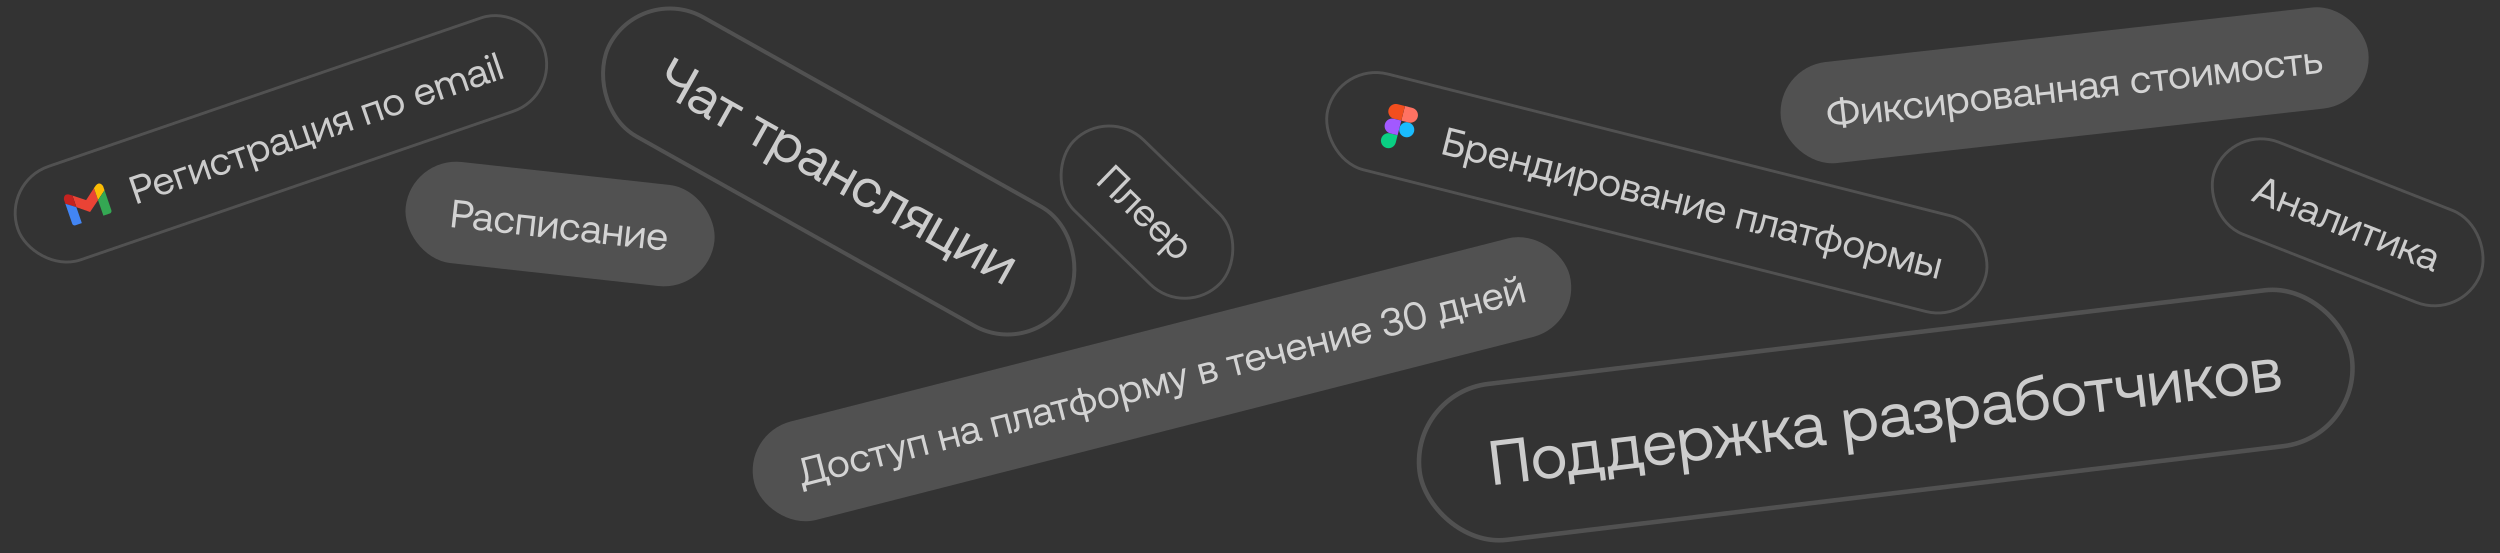 <?xml version="1.0" encoding="UTF-8"?> <svg xmlns="http://www.w3.org/2000/svg" width="1328" height="294" viewBox="0 0 1328 294" fill="none"><rect x="0" y="0" width="1328" height="294" fill="#333333" stroke="none"/><g clip-path="url(#clip0_352_137)"><rect x="0.962" y="96.89" width="295.486" height="52.486" rx="26.243" transform="rotate(-18.944 0.962 96.89)" stroke="white" stroke-opacity="0.15" stroke-width="1.514"></rect><g clip-path="url(#clip1_352_137)"><path d="M49.895 99.935L45.749 106.298L38.44 103.867L38.44 103.868L38.449 103.872L40.573 110.06L47.843 112.612L52.081 106.305L49.895 99.935Z" fill="#EA4335"></path><path d="M51.013 98.35L49.894 99.935L52.081 106.305L55.527 101.106L54.784 98.942C54.784 98.942 53.155 96.045 51.013 98.35Z" fill="#FBBC05"></path><path d="M52.081 106.305L54.917 114.567L58.503 113.336C58.503 113.336 59.488 112.88 59.162 111.692L55.528 101.106L52.081 106.305Z" fill="#34A853"></path><path d="M43.471 118.503L40.573 110.06L40.564 110.056L43.471 118.503Z" fill="#C5221F"></path><path d="M38.44 103.868L36.594 103.307C33.488 102.804 33.979 106.089 33.979 106.089L34.722 108.254L40.564 110.056L38.44 103.868Z" fill="#C5221F"></path><path d="M38.44 103.868L40.564 110.056L40.573 110.06L38.449 103.872L38.44 103.868Z" fill="#C5221F"></path><path d="M34.723 108.255L38.356 118.841C38.828 119.981 39.886 119.734 39.886 119.734L43.472 118.503L40.564 110.056L34.723 108.255Z" fill="#4285F4"></path></g><path d="M73.247 108.283L68.474 94.379L73.817 92.546C76.598 91.591 78.998 92.632 79.891 95.234C80.784 97.836 79.537 100.152 76.756 101.106L73.141 102.347L74.975 107.69L73.247 108.283ZM74.224 94.182L70.748 95.375L72.595 100.758L76.052 99.572C77.879 98.945 78.689 97.49 78.124 95.841C77.558 94.192 76.051 93.555 74.224 94.182ZM88.987 103.014C85.948 104.057 83.246 102.653 82.182 99.555C81.125 96.476 82.349 93.702 85.209 92.721C88.07 91.739 90.557 92.906 91.666 95.878C91.741 96.096 91.803 96.341 91.865 96.586L83.999 99.286L84.047 99.425C84.768 101.331 86.443 102.266 88.37 101.605C89.8 101.114 90.653 99.977 90.541 98.551L92.189 97.985C92.488 100.147 91.33 102.209 88.987 103.014ZM83.635 97.901L89.693 95.822C88.934 94.129 87.408 93.564 85.72 94.144C84.23 94.655 83.228 96.198 83.635 97.901ZM97.021 100.123L95.392 100.682L91.916 90.552L98.411 88.323L98.922 89.812L94.056 91.483L97.021 100.123ZM104.659 97.501L103.229 97.992L99.752 87.862L101.341 87.317L103.973 94.984L107.379 85.244L108.809 84.754L112.286 94.883L110.697 95.429L108.059 87.742L104.659 97.501ZM119.107 92.675C116.148 93.691 113.513 92.353 112.429 89.195C111.365 86.097 112.649 83.302 115.588 82.293C118.071 81.441 120.118 82.293 121.298 84.374L119.59 84.961C118.829 83.712 117.556 83.239 116.066 83.75C114.12 84.418 113.34 86.418 114.097 88.622C114.854 90.827 116.683 91.887 118.63 91.219C120.08 90.721 120.786 89.546 120.661 88.146L122.389 87.552C122.742 89.874 121.57 91.83 119.107 92.675ZM129.402 89.009L127.773 89.568L124.807 80.927L121.153 82.182L120.641 80.692L129.58 77.624L130.091 79.114L126.436 80.368L129.402 89.009ZM135.987 75.292C138.787 74.331 141.501 75.509 142.632 78.806C143.696 81.904 142.346 84.699 139.546 85.66C137.837 86.246 136.447 85.947 135.497 85.185L137.392 90.707L135.763 91.266L130.923 77.163L132.333 76.679L133.111 78.233C133.466 77.068 134.279 75.878 135.987 75.292ZM138.889 84.265C140.895 83.576 141.721 81.583 140.964 79.379C140.207 77.174 138.332 76.108 136.326 76.796C134.339 77.478 133.514 79.471 134.257 81.636C135.02 83.861 136.903 84.947 138.889 84.265ZM154.679 78.668L155.195 78.49L155.707 79.98L154.813 80.287C153.462 80.75 152.808 80.331 152.447 79.345C152.125 80.477 151.378 81.599 149.63 82.199C147.405 82.963 145.514 82.368 144.88 80.521C144.184 78.495 145.206 76.879 147.868 75.965L150.847 74.943L150.608 74.248C150.158 72.937 148.952 72.463 147.363 73.008C145.933 73.499 145.211 74.501 145.367 75.602L143.739 76.162C143.295 74.093 144.502 72.369 146.945 71.531C149.527 70.644 151.46 71.424 152.271 73.788L153.792 78.217C153.976 78.754 154.222 78.824 154.679 78.668ZM151.488 76.81L151.317 76.313L148.179 77.39C146.729 77.888 146.099 78.704 146.494 79.856C146.835 80.849 147.921 81.231 149.272 80.768C151.298 80.072 152.067 78.498 151.488 76.81ZM162.062 66.475L165.028 75.115L166.716 74.536L168.148 78.707L166.519 79.266L165.599 76.585L156.959 79.55L153.482 69.42L155.11 68.861L158.076 77.501L163.399 75.674L160.434 67.034L162.062 66.475ZM169.988 75.078L168.558 75.569L165.081 65.439L166.67 64.894L169.302 72.561L172.708 62.821L174.138 62.33L177.615 72.46L176.026 73.005L173.388 65.319L169.988 75.078ZM179.926 60.344L184.375 58.817L187.852 68.947L186.223 69.506L185.03 66.03L182.329 66.957L181.039 71.285L179.132 71.939L180.645 67.29C178.893 67.492 177.618 66.686 177.059 65.058C176.343 62.972 177.363 61.223 179.926 60.344ZM181.765 65.574L184.546 64.619L183.223 60.766L180.443 61.721C178.913 62.245 178.264 63.201 178.694 64.452C179.144 65.763 180.236 66.099 181.765 65.574ZM196.897 65.842L195.268 66.401L191.791 56.271L200.55 53.265L204.027 63.395L202.398 63.954L199.433 55.313L193.931 57.202L196.897 65.842ZM210.955 61.15C207.996 62.166 205.207 60.769 204.15 57.691C203.094 54.612 204.437 51.797 207.396 50.782C210.356 49.766 213.144 51.162 214.201 54.241C215.258 57.319 213.915 60.134 210.955 61.15ZM210.457 59.7C212.464 59.011 213.276 56.978 212.532 54.813C211.789 52.648 209.9 51.543 207.894 52.231C205.888 52.92 205.076 54.953 205.819 57.118C206.562 59.283 208.451 60.388 210.457 59.7ZM227.714 55.398C224.675 56.441 221.973 55.037 220.91 51.938C219.853 48.859 221.077 46.086 223.937 45.104C226.797 44.123 229.285 45.289 230.393 48.261C230.468 48.48 230.53 48.725 230.592 48.97L222.727 51.67L222.774 51.809C223.495 53.715 225.171 54.65 227.097 53.988C228.527 53.498 229.381 52.361 229.268 50.934L230.917 50.368C231.215 52.531 230.058 54.593 227.714 55.398ZM222.362 50.285L228.421 48.206C227.662 46.512 226.136 45.948 224.448 46.528C222.958 47.039 221.956 48.582 222.362 50.285ZM241.904 38.937C244.009 38.215 246.153 38.833 247.251 42.031L249.255 47.87L247.627 48.43L245.656 42.689C244.975 40.703 243.746 39.97 242.217 40.495C240.528 41.075 239.932 42.7 240.641 44.766L242.502 50.188L240.873 50.748L238.903 45.007C238.221 43.021 236.973 42.295 235.424 42.827C233.755 43.399 233.219 45.138 233.915 47.163L235.749 52.507L234.12 53.066L230.643 42.936L232.053 42.452L232.749 43.767C233.033 42.848 233.621 41.78 235.19 41.242C236.601 40.758 238.03 40.977 239.05 42.071C239.29 40.767 240.096 39.558 241.904 38.937ZM259.791 42.589L260.308 42.412L260.819 43.901L259.925 44.208C258.575 44.672 257.92 44.253 257.559 43.266C257.237 44.398 256.49 45.52 254.742 46.12C252.518 46.884 250.626 46.29 249.992 44.443C249.297 42.417 250.319 40.8 252.98 39.887L255.959 38.864L255.721 38.169C255.271 36.858 254.065 36.384 252.476 36.929C251.046 37.42 250.324 38.423 250.48 39.524L248.851 40.083C248.408 38.015 249.614 36.291 252.057 35.452C254.64 34.566 256.572 35.346 257.384 37.709L258.904 42.139C259.088 42.675 259.334 42.746 259.791 42.589ZM256.6 40.731L256.43 40.235L253.292 41.312C251.842 41.81 251.211 42.625 251.607 43.777C251.948 44.771 253.034 45.153 254.384 44.689C256.41 43.994 257.18 42.42 256.6 40.731ZM258.842 31.347C258.246 31.552 257.639 31.272 257.428 30.656C257.217 30.04 257.524 29.446 258.119 29.242C258.715 29.037 259.322 29.317 259.533 29.933C259.745 30.549 259.438 31.143 258.842 31.347ZM262.071 43.472L258.594 33.342L260.223 32.783L263.7 42.913L262.071 43.472ZM265.931 42.147L261.159 28.243L262.788 27.684L267.56 41.588L265.931 42.147Z" fill="white" fill-opacity="0.75"></path><rect x="218.463" y="83.106" width="165" height="54" rx="27" transform="rotate(6.303 218.463 83.106)" fill="white" fill-opacity="0.15"></rect><path d="M239.895 120.686L241.509 106.075L247.124 106.695C250.046 107.018 251.772 108.983 251.47 111.718C251.168 114.452 249.052 116.014 246.13 115.692L242.331 115.272L241.711 120.887L239.895 120.686ZM246.793 108.349L243.14 107.945L242.515 113.602L246.147 114.003C248.068 114.215 249.421 113.245 249.613 111.513C249.804 109.78 248.713 108.561 246.793 108.349ZM260.993 121.432L261.535 121.492L261.362 123.057L260.423 122.954C259.004 122.797 258.59 122.138 258.685 121.092C257.911 121.979 256.756 122.675 254.92 122.472C252.582 122.214 251.125 120.87 251.339 118.929C251.574 116.8 253.188 115.774 255.985 116.083L259.115 116.429L259.196 115.698C259.348 114.32 258.46 113.377 256.79 113.193C255.287 113.027 254.207 113.626 253.878 114.688L252.166 114.499C252.647 112.439 254.474 111.395 257.041 111.678C259.755 111.978 261.171 113.507 260.896 115.991L260.382 120.646C260.32 121.21 260.512 121.379 260.993 121.432ZM258.899 118.391L258.956 117.869L255.658 117.505C254.135 117.336 253.217 117.805 253.083 119.016C252.968 120.06 253.787 120.868 255.206 121.025C257.335 121.26 258.703 120.165 258.899 118.391ZM267.444 123.856C264.334 123.512 262.521 121.178 262.888 117.859C263.248 114.603 265.6 112.623 268.689 112.965C271.299 113.253 272.786 114.896 272.966 117.282L271.171 117.084C271.015 115.63 270.066 114.659 268.5 114.486C266.455 114.26 264.897 115.736 264.641 118.053C264.385 120.37 265.588 122.108 267.633 122.334C269.157 122.503 270.298 121.741 270.781 120.421L272.597 120.622C271.926 122.872 270.033 124.142 267.444 123.856ZM275.784 124.65L274.073 124.461L275.248 113.816L284.454 114.833L283.278 125.478L281.566 125.289L282.569 116.209L276.787 115.57L275.784 124.65ZM287.113 125.901L285.61 125.735L286.786 115.09L288.456 115.275L287.566 123.332L294.801 115.975L296.304 116.141L295.128 126.787L293.458 126.602L294.35 118.524L287.113 125.901ZM302.24 127.699C299.129 127.355 297.317 125.021 297.683 121.702C298.043 118.446 300.395 116.467 303.485 116.808C306.094 117.096 307.581 118.739 307.762 121.125L305.966 120.927C305.81 119.473 304.861 118.502 303.296 118.329C301.25 118.103 299.693 119.579 299.437 121.896C299.181 124.213 300.383 125.952 302.429 126.177C303.952 126.346 305.093 125.584 305.577 124.265L307.393 124.465C306.722 126.715 304.828 127.985 302.24 127.699ZM318.455 127.779L318.997 127.838L318.824 129.404L317.885 129.3C316.466 129.143 316.053 128.485 316.147 127.439C315.373 128.325 314.219 129.022 312.382 128.819C310.044 128.561 308.587 127.217 308.801 125.276C309.036 123.147 310.65 122.12 313.447 122.429L316.578 122.775L316.658 122.045C316.81 120.667 315.922 119.724 314.252 119.539C312.749 119.373 311.669 119.972 311.34 121.035L309.628 120.846C310.109 118.786 311.936 117.741 314.504 118.025C317.217 118.324 318.633 119.854 318.358 122.338L317.844 126.993C317.782 127.556 317.975 127.725 318.455 127.779ZM316.361 124.737L316.418 124.215L313.121 123.851C311.597 123.683 310.679 124.152 310.545 125.363C310.43 126.406 311.249 127.215 312.668 127.372C314.797 127.607 316.165 126.511 316.361 124.737ZM328.527 124.201L329.018 119.755L330.73 119.944L329.554 130.589L327.842 130.4L328.354 125.766L322.364 125.104L321.852 129.738L320.14 129.549L321.316 118.904L323.028 119.093L322.537 123.539L328.527 124.201ZM333.405 131.014L331.902 130.848L333.078 120.203L334.747 120.387L333.857 128.444L341.093 121.088L342.596 121.254L341.42 131.9L339.75 131.715L340.642 123.637L333.405 131.014ZM348.656 132.826C345.463 132.473 343.618 130.051 343.977 126.794C344.335 123.559 346.625 121.573 349.63 121.905C352.636 122.236 354.388 124.353 354.124 127.514C354.098 127.743 354.05 127.991 354.001 128.24L345.736 127.327L345.719 127.473C345.558 129.504 346.675 131.064 348.7 131.288C350.202 131.454 351.459 130.79 351.966 129.452L353.698 129.643C353.046 131.726 351.12 133.098 348.656 132.826ZM345.997 125.919L352.363 126.622C352.399 124.767 351.259 123.606 349.485 123.41C347.92 123.237 346.355 124.205 345.997 125.919Z" fill="white" fill-opacity="0.75"></path><rect x="341.905" y="-8.575" width="278.267" height="72.562" rx="36.281" transform="rotate(29.273 341.905 -8.575)" stroke="white" stroke-opacity="0.15" stroke-width="2.094"></rect><path d="M364.663 44.39L369.12 36.438L371.323 37.673L361.386 55.401L359.183 54.166L363.442 46.568C361.814 46.621 359.927 46.129 358.028 45.064C354.507 43.091 352.929 39.91 355.044 36.136L358.281 30.362L360.484 31.597L357.489 36.941C355.956 39.676 356.935 41.789 359.391 43.166C361.215 44.188 363.004 44.559 364.663 44.39ZM377.013 61.664L377.672 62.034L376.607 63.933L375.468 63.294C373.746 62.329 373.575 61.268 374.259 59.987C372.796 60.698 370.951 60.962 368.722 59.713C365.885 58.123 364.756 55.626 366.076 53.27C367.524 50.687 370.131 50.252 373.525 52.154L377.324 54.283L377.82 53.397C378.757 51.725 378.135 50.045 376.109 48.909C374.285 47.887 372.587 48.067 371.596 49.242L369.519 48.078C371.243 45.716 374.132 45.371 377.247 47.117C380.539 48.963 381.515 51.674 379.826 54.688L376.66 60.335C376.277 61.019 376.431 61.338 377.013 61.664ZM375.989 56.664L376.344 56.031L372.343 53.788C370.494 52.751 369.072 52.853 368.249 54.322C367.539 55.588 368.145 57.06 369.868 58.025C372.451 59.473 374.783 58.816 375.989 56.664ZM383.035 67.536L380.958 66.372L387.133 55.355L382.473 52.743L383.538 50.844L394.934 57.232L393.87 59.131L389.21 56.519L383.035 67.536ZM401.657 77.975L399.581 76.811L405.756 65.794L401.096 63.182L402.161 61.283L413.557 67.671L412.493 69.57L407.833 66.958L401.657 77.975ZM421.864 72.127C425.435 74.129 426.72 78.011 424.363 82.215C422.149 86.166 418.024 87.349 414.453 85.347C412.276 84.126 411.304 82.417 411.214 80.736L407.268 87.776L405.191 86.612L415.27 68.631L417.068 69.639L416.183 71.872C417.711 71.164 419.686 70.907 421.864 72.127ZM415.287 83.385C417.845 84.819 420.66 83.834 422.236 81.023C423.812 78.212 423.183 75.296 420.625 73.863C418.092 72.443 415.277 73.428 413.73 76.188C412.14 79.025 412.755 81.965 415.287 83.385ZM435.603 94.507L436.261 94.876L435.196 96.775L434.057 96.136C432.335 95.171 432.164 94.11 432.848 92.829C431.385 93.54 429.54 93.804 427.311 92.555C424.475 90.965 423.345 88.468 424.665 86.112C426.113 83.529 428.72 83.094 432.114 84.996L435.913 87.125L436.41 86.239C437.347 84.567 436.724 82.887 434.698 81.751C432.875 80.729 431.176 80.909 430.185 82.084L428.108 80.92C429.832 78.558 432.721 78.213 435.836 79.96C439.128 81.805 440.105 84.516 438.415 87.529L435.25 93.177C434.866 93.861 435.02 94.18 435.603 94.507ZM434.578 89.506L434.933 88.873L430.932 86.63C429.083 85.593 427.662 85.695 426.838 87.164C426.128 88.43 426.735 89.902 428.457 90.867C431.04 92.315 433.372 91.658 434.578 89.506ZM450.354 95.387L453.378 89.992L455.455 91.156L448.215 104.072L446.138 102.908L449.289 97.286L442.021 93.212L438.87 98.834L436.793 97.67L444.033 84.754L446.11 85.918L443.086 91.312L450.354 95.387ZM456.777 109.072C453.004 106.957 451.956 103.008 454.213 98.981C456.428 95.03 460.49 93.779 464.238 95.88C467.404 97.655 468.411 100.549 467.353 103.684L465.175 102.463C465.76 100.528 465.076 98.78 463.177 97.715C460.695 96.324 457.916 97.362 456.34 100.173C454.765 102.984 455.357 105.846 457.839 107.237C459.688 108.274 461.55 107.92 462.878 106.501L465.081 107.736C463.013 110.238 459.918 110.832 456.777 109.072ZM464.107 112.98L463.397 112.583L464.462 110.684L464.842 110.897C466.311 111.72 467.365 111.146 469.537 107.271L473.043 101.016L482.819 106.495L475.579 119.411L473.502 118.247L479.677 107.231L474.005 104.051L471.52 108.483C468.639 113.624 466.614 114.386 464.107 112.98ZM490.189 110.627L495.862 113.807L488.622 126.723L486.546 125.559L489.03 121.127L485.586 119.196L479.936 121.853L477.505 120.491L483.691 117.768C481.869 116.148 481.525 114.091 482.689 112.014C484.179 109.355 486.922 108.796 490.189 110.627ZM486.492 117.341L490.038 119.329L492.792 114.416L489.246 112.428C487.296 111.335 485.714 111.546 484.819 113.142C483.882 114.813 484.542 116.248 486.492 117.341ZM509.63 121.524L503.455 132.541L505.608 133.748L502.627 139.066L500.55 137.902L502.466 134.483L491.45 128.308L498.69 115.392L500.766 116.556L494.591 127.572L501.378 131.377L507.554 120.36L509.63 121.524ZM508.063 137.62L506.239 136.598L513.479 123.682L515.505 124.818L510.026 134.593L523.204 129.133L525.028 130.155L517.788 143.071L515.762 141.936L521.255 132.135L508.063 137.62ZM522.457 145.688L520.633 144.666L527.873 131.75L529.899 132.886L524.419 142.662L537.598 137.202L539.421 138.224L532.181 151.14L530.155 150.004L535.649 140.203L522.457 145.688Z" fill="white" fill-opacity="0.75"></path><rect x="588.646" y="56.071" width="108.486" height="52.486" rx="26.243" transform="rotate(44.175 588.646 56.071)" stroke="white" stroke-opacity="0.15" stroke-width="1.514"></rect><path d="M583.788 99.095L582.478 97.822L592.722 87.279L600.719 95.05L590.476 105.593L589.165 104.32L598.238 94.981L592.861 89.757L583.788 99.095ZM591.966 107.041L591.545 106.632L592.642 105.502L592.868 105.722C593.742 106.57 594.585 106.365 596.824 104.061L600.439 100.341L606.253 105.989L598.789 113.671L597.554 112.471L603.92 105.919L600.546 102.641L597.985 105.277C595.015 108.334 593.458 108.49 591.966 107.041ZM603.928 118.84C601.624 116.601 601.654 113.556 603.937 111.206C606.206 108.872 609.233 108.709 611.402 110.816C613.57 112.924 613.655 115.67 611.505 118.003C611.344 118.168 611.153 118.335 610.963 118.501L604.998 112.706L604.896 112.811C603.522 114.316 603.445 116.233 604.906 117.652C605.991 118.706 607.39 118.953 608.612 118.208L609.862 119.422C608.068 120.666 605.706 120.566 603.928 118.84ZM606.069 111.755L610.663 116.218C611.83 114.775 611.643 113.159 610.363 111.916C609.233 110.818 607.404 110.622 606.069 111.755ZM612.356 127.028C610.052 124.789 610.082 121.744 612.365 119.395C614.633 117.06 617.661 116.898 619.83 119.005C621.998 121.113 622.082 123.859 619.933 126.192C619.772 126.357 619.581 126.523 619.391 126.689L613.426 120.894L613.324 121C611.95 122.505 611.873 124.421 613.334 125.841C614.419 126.895 615.818 127.142 617.04 126.397L618.29 127.611C616.496 128.855 614.134 128.755 612.356 127.028ZM614.497 119.943L619.091 124.407C620.258 122.964 620.071 121.348 618.791 120.104C617.661 119.007 615.832 118.81 614.497 119.943ZM628.755 127.677C630.878 129.74 631.054 132.693 628.625 135.193C626.342 137.543 623.239 137.602 621.116 135.539C619.82 134.28 619.459 132.905 619.709 131.713L615.641 135.9L614.406 134.7L624.796 124.006L625.865 125.045L624.831 126.441C626.031 126.231 627.459 126.418 628.755 127.677ZM622.063 134.322C623.585 135.8 625.736 135.636 627.36 133.964C628.984 132.292 629.087 130.137 627.566 128.659C626.06 127.196 623.909 127.361 622.313 129.002C620.674 130.689 620.557 132.859 622.063 134.322Z" fill="white" fill-opacity="0.75"></path><rect x="1186.17" y="65.981" width="151.486" height="52.486" rx="26.243" transform="rotate(21.442 1186.17 65.981)" stroke="white" stroke-opacity="0.15" stroke-width="1.514"></rect><path d="M1197.26 107.126L1195.5 106.435L1206.09 94.802L1208.11 95.593L1207.93 111.318L1206.11 110.604L1206.12 106.342L1200.16 104L1197.26 107.126ZM1206.32 97.036L1201.27 102.656L1206.22 104.598L1206.32 97.036ZM1218.74 108.861L1220.37 104.698L1221.98 105.327L1218.06 115.296L1216.46 114.666L1218.16 110.327L1212.55 108.124L1210.85 112.463L1209.24 111.834L1213.16 101.865L1214.76 102.494L1213.13 106.658L1218.74 108.861ZM1229.65 118.156L1230.16 118.355L1229.58 119.821L1228.7 119.476C1227.37 118.954 1227.15 118.21 1227.51 117.225C1226.53 117.879 1225.24 118.25 1223.52 117.574C1221.33 116.714 1220.27 115.036 1220.99 113.218C1221.77 111.225 1223.59 110.656 1226.21 111.684L1229.14 112.836L1229.41 112.152C1229.92 110.862 1229.31 109.719 1227.74 109.105C1226.34 108.552 1225.14 108.848 1224.54 109.788L1222.94 109.158C1223.94 107.296 1225.98 106.764 1228.38 107.709C1230.92 108.706 1231.89 110.553 1230.98 112.879L1229.27 117.238C1229.06 117.765 1229.2 117.979 1229.65 118.156ZM1228.42 114.673L1228.62 114.184L1225.53 112.971C1224.1 112.411 1223.09 112.624 1222.65 113.758C1222.26 114.735 1222.84 115.73 1224.17 116.252C1226.16 117.035 1227.77 116.335 1228.42 114.673ZM1230.86 120.323L1230.31 120.108L1230.89 118.642L1231.18 118.757C1232.32 119.203 1233.01 118.687 1234.19 115.697L1236.09 110.869L1243.63 113.832L1239.72 123.801L1238.11 123.171L1241.45 114.668L1237.07 112.949L1235.73 116.369C1234.17 120.337 1232.8 121.083 1230.86 120.323ZM1243.31 125.213L1241.91 124.661L1245.82 114.692L1247.38 115.306L1244.42 122.851L1253.33 117.64L1254.73 118.193L1250.82 128.161L1249.25 127.547L1252.23 119.983L1243.31 125.213ZM1257.39 130.743L1255.79 130.114L1259.13 121.611L1255.53 120.198L1256.11 118.732L1264.9 122.187L1264.33 123.653L1260.73 122.24L1257.39 130.743ZM1263.72 133.228L1262.31 132.675L1266.23 122.706L1267.79 123.32L1264.83 130.865L1273.73 125.654L1275.14 126.207L1271.22 136.175L1269.66 135.561L1272.63 127.997L1263.72 133.228ZM1275.02 137.667L1273.42 137.038L1277.34 127.069L1278.94 127.699L1277.3 131.862L1279.43 132.699L1284.18 129.756L1286.03 130.485L1280.52 133.846L1282.43 140.577L1280.5 139.817L1278.88 134.173L1276.73 133.328L1275.02 137.667ZM1292.62 142.888L1293.13 143.087L1292.56 144.553L1291.68 144.208C1290.35 143.686 1290.12 142.942 1290.48 141.957C1289.51 142.611 1288.21 142.981 1286.49 142.306C1284.3 141.446 1283.24 139.768 1283.96 137.95C1284.74 135.957 1286.57 135.387 1289.19 136.416L1292.12 137.568L1292.39 136.883C1292.89 135.593 1292.28 134.451 1290.72 133.837C1289.31 133.284 1288.11 133.58 1287.52 134.52L1285.91 133.89C1286.92 132.028 1288.95 131.496 1291.36 132.44C1293.9 133.438 1294.86 135.285 1293.95 137.611L1292.24 141.97C1292.03 142.497 1292.17 142.711 1292.62 142.888ZM1291.4 139.405L1291.59 138.916L1288.5 137.703C1287.07 137.143 1286.06 137.356 1285.62 138.49C1285.23 139.467 1285.81 140.462 1287.14 140.984C1289.14 141.767 1290.74 141.066 1291.4 139.405Z" fill="white" fill-opacity="0.75"></path><rect x="711.741" y="32.919" width="360.486" height="52.486" rx="26.243" transform="rotate(14.14 711.741 32.919)" stroke="white" stroke-opacity="0.15" stroke-width="1.514"></rect><path fill-rule="evenodd" clip-rule="evenodd" d="M743.383 67.954C743.923 65.811 746.097 64.512 748.239 65.052C750.381 65.591 751.68 67.766 751.141 69.908C750.601 72.05 748.427 73.349 746.285 72.809C744.143 72.27 742.844 70.096 743.383 67.954Z" fill="#1ABCFE"></path><path fill-rule="evenodd" clip-rule="evenodd" d="M733.671 73.757C734.211 71.615 736.385 70.316 738.527 70.855L742.406 71.832L741.429 75.711C740.889 77.853 738.715 79.153 736.573 78.613C734.431 78.073 733.132 75.899 733.671 73.757Z" fill="#0ACF83"></path><path fill-rule="evenodd" clip-rule="evenodd" d="M746.315 56.317L744.361 64.075L748.239 65.052C750.382 65.592 752.556 64.293 753.095 62.15C753.635 60.008 752.336 57.834 750.194 57.294L746.315 56.317Z" fill="#FF7262"></path><path fill-rule="evenodd" clip-rule="evenodd" d="M737.58 58.242C737.04 60.384 738.339 62.558 740.482 63.098L744.36 64.075L746.315 56.317L742.436 55.34C740.294 54.8 738.12 56.099 737.58 58.242Z" fill="#F24E1E"></path><path fill-rule="evenodd" clip-rule="evenodd" d="M735.626 65.999C735.086 68.141 736.385 70.316 738.528 70.855L742.406 71.832L744.361 64.075L740.482 63.098C738.34 62.558 736.166 63.857 735.626 65.999Z" fill="#A259FF"></path><path d="M771.687 83.334L766.087 81.923L769.678 67.668L778.455 69.879L778.044 71.508L771.039 69.744L769.982 73.939L773.79 74.898C776.519 75.585 778.023 77.437 777.315 80.247C776.643 82.915 774.416 84.021 771.687 83.334ZM769.572 75.568L768.269 80.74L771.934 81.664C773.726 82.115 775.098 81.399 775.498 79.811C775.898 78.223 775.009 76.938 773.217 76.486L769.572 75.568ZM785.894 75.738C788.765 76.462 790.395 78.93 789.544 82.31C788.744 85.487 786.087 87.091 783.216 86.368C781.464 85.927 780.463 84.916 780.083 83.76L778.657 89.421L776.987 89L780.629 74.542L782.075 74.906L781.879 76.632C782.812 75.85 784.142 75.297 785.894 75.738ZM783.427 84.84C785.484 85.359 787.264 84.139 787.833 81.879C788.403 79.619 787.413 77.702 785.356 77.184C783.32 76.671 781.54 77.89 780.981 80.109C780.406 82.39 781.391 84.327 783.427 84.84ZM794.898 89.311C791.783 88.526 790.285 85.875 791.085 82.698C791.881 79.542 794.42 77.886 797.352 78.625C800.285 79.364 801.732 81.699 801.039 84.794C800.983 85.018 800.901 85.258 800.819 85.497L792.755 83.465L792.719 83.608C792.282 85.599 793.176 87.296 795.151 87.794C796.617 88.163 797.952 87.677 798.637 86.42L800.327 86.846C799.397 88.82 797.301 89.916 794.898 89.311ZM793.205 82.106L799.416 83.671C799.705 81.838 798.734 80.532 797.003 80.096C795.476 79.711 793.794 80.457 793.205 82.106ZM810.577 86.699L811.669 82.362L813.339 82.782L810.723 93.168L809.053 92.747L810.192 88.226L804.347 86.754L803.209 91.275L801.539 90.854L804.155 80.469L805.825 80.889L804.732 85.227L810.577 86.699ZM824.814 85.673L822.582 94.531L824.232 94.947L823.154 99.223L821.484 98.802L822.177 96.053L813.706 93.919L813.013 96.668L811.343 96.248L812.421 91.971L813.479 92.238C814.377 91.858 814.969 91.227 815.779 88.01L816.872 83.672L824.814 85.673ZM815.495 92.746L820.912 94.11L822.759 86.779L818.116 85.61L817.362 88.603C816.762 90.986 816.205 92.08 815.495 92.746ZM826.67 97.185L825.204 96.816L827.82 86.43L829.449 86.841L827.469 94.701L835.64 88.4L837.106 88.77L834.49 99.155L832.86 98.745L834.846 90.864L826.67 97.185ZM844.658 90.542C847.529 91.266 849.16 93.734 848.308 97.114C847.508 100.291 844.852 101.895 841.98 101.172C840.229 100.731 839.227 99.721 838.848 98.564L837.421 104.225L835.752 103.804L839.394 89.346L840.84 89.71L840.643 91.436C841.577 90.654 842.907 90.101 844.658 90.542ZM842.192 99.644C844.249 100.163 846.028 98.944 846.598 96.683C847.167 94.423 846.178 92.506 844.121 91.988C842.084 91.475 840.305 92.694 839.745 94.913C839.171 97.194 840.155 99.132 842.192 99.644ZM853.663 104.115C850.629 103.351 849.055 100.659 849.85 97.502C850.645 94.346 853.307 92.721 856.341 93.485C859.375 94.25 860.949 96.942 860.154 100.098C859.359 103.255 856.697 104.88 853.663 104.115ZM854.038 102.629C856.094 103.147 857.884 101.887 858.443 99.667C859.003 97.448 858.023 95.49 855.966 94.972C853.91 94.454 852.12 95.714 851.56 97.933C851.001 100.153 851.981 102.111 854.038 102.629ZM865.241 106.902L860.761 105.773L863.377 95.388L867.796 96.501C870.362 97.147 871.353 98.458 870.901 100.25C870.573 101.553 869.538 102.051 868.631 102.039C869.787 102.525 870.493 103.504 870.134 104.93C869.626 106.946 867.949 107.584 865.241 106.902ZM864.688 97.234L863.934 100.227L866.825 100.956C868.21 101.305 868.944 100.883 869.18 99.947C869.432 98.949 868.964 98.311 867.579 97.962L864.688 97.234ZM863.585 101.612L862.79 104.769L865.844 105.538C867.27 105.897 868.167 105.603 868.438 104.524C868.695 103.506 868.065 102.741 866.639 102.382L863.585 101.612ZM880.79 109.195L881.319 109.328L880.934 110.856L880.018 110.625C878.633 110.276 878.314 109.567 878.55 108.544C877.662 109.317 876.424 109.849 874.632 109.398C872.351 108.823 871.091 107.293 871.568 105.399C872.091 103.322 873.829 102.525 876.558 103.213L879.612 103.982L879.792 103.27C880.131 101.926 879.379 100.87 877.75 100.46C876.283 100.09 875.132 100.536 874.661 101.544L872.991 101.123C873.749 99.148 875.701 98.362 878.206 98.993C880.853 99.66 882.047 101.369 881.436 103.792L880.292 108.333C880.154 108.883 880.321 109.077 880.79 109.195ZM879.13 105.897L879.258 105.387L876.041 104.577C874.554 104.202 873.581 104.542 873.283 105.723C873.027 106.741 873.728 107.654 875.113 108.003C877.19 108.526 878.694 107.627 879.13 105.897ZM891.256 107.024L892.349 102.686L894.019 103.107L891.402 113.493L889.732 113.072L890.871 108.551L885.027 107.079L883.888 111.6L882.218 111.179L884.835 100.793L886.504 101.214L885.412 105.552L891.256 107.024ZM895.159 114.439L893.693 114.07L896.309 103.684L897.938 104.095L895.958 111.955L904.129 105.654L905.595 106.023L902.979 116.409L901.349 115.999L903.335 108.118L895.159 114.439ZM910.021 118.313C906.906 117.528 905.408 114.877 906.208 111.7C907.003 108.544 909.543 106.888 912.475 107.627C915.408 108.366 916.855 110.701 916.162 113.796C916.105 114.02 916.023 114.26 915.941 114.499L907.877 112.467L907.841 112.61C907.405 114.601 908.298 116.298 910.274 116.796C911.74 117.165 913.075 116.679 913.76 115.422L915.45 115.848C914.52 117.822 912.424 118.918 910.021 118.313ZM908.328 111.108L914.539 112.673C914.828 110.84 913.857 109.534 912.126 109.098C910.599 108.713 908.917 109.459 908.328 111.108ZM923.661 121.619L921.991 121.199L924.607 110.813L933.588 113.076L930.972 123.461L929.302 123.04L931.533 114.182L925.893 112.761L923.661 121.619ZM932.738 123.906L932.168 123.762L932.552 122.235L932.858 122.312C934.039 122.61 934.666 122.01 935.451 118.894L936.718 113.864L944.579 115.844L941.963 126.23L940.293 125.809L942.524 116.951L937.963 115.802L937.065 119.366C936.024 123.499 934.754 124.414 932.738 123.906ZM953.813 127.591L954.342 127.724L953.958 129.252L953.041 129.021C951.656 128.672 951.337 127.963 951.573 126.94C950.685 127.713 949.447 128.245 947.655 127.794C945.374 127.219 944.114 125.689 944.591 123.795C945.114 121.718 946.852 120.922 949.581 121.609L952.636 122.379L952.815 121.666C953.154 120.322 952.402 119.266 950.773 118.856C949.307 118.486 948.155 118.932 947.684 119.94L946.014 119.519C946.772 117.545 948.724 116.759 951.229 117.39C953.876 118.057 955.07 119.765 954.459 122.188L953.315 126.729C953.177 127.279 953.345 127.473 953.813 127.591ZM952.153 124.293L952.282 123.784L949.064 122.973C947.578 122.599 946.604 122.938 946.307 124.119C946.05 125.137 946.751 126.05 948.136 126.399C950.213 126.922 951.717 126.024 952.153 124.293ZM959.126 130.554L957.456 130.133L959.687 121.275L955.941 120.331L956.325 118.804L965.489 121.112L965.104 122.639L961.357 121.695L959.126 130.554ZM969.795 137.573L968.166 137.162L969.172 133.171C965.629 132.192 963.8 129.566 964.595 126.409C965.38 123.294 968.26 121.832 971.829 122.623L972.701 119.161L974.33 119.571L973.458 123.033C976.976 124.028 978.81 126.634 978.015 129.79C977.23 132.906 974.365 134.393 970.801 133.582L969.795 137.573ZM969.541 131.705L971.46 124.089C968.899 123.509 966.895 124.498 966.305 126.84C965.715 129.182 967.011 131.003 969.541 131.705ZM973.068 124.494L971.15 132.11C973.731 132.695 975.714 131.701 976.304 129.359C976.894 127.017 975.619 125.202 973.068 124.494ZM983.382 136.794C980.348 136.03 978.774 133.338 979.569 130.182C980.365 127.025 983.026 125.4 986.06 126.165C989.095 126.929 990.669 129.621 989.873 132.777C989.078 135.934 986.417 137.559 983.382 136.794ZM983.757 135.308C985.814 135.826 987.604 134.566 988.163 132.346C988.722 130.127 987.743 128.169 985.686 127.651C983.629 127.133 981.839 128.393 981.28 130.613C980.721 132.832 981.7 134.79 983.757 135.308ZM998.361 129.263C1001.23 129.987 1002.86 132.455 1002.01 135.835C1001.21 139.012 998.554 140.616 995.683 139.893C993.932 139.452 992.93 138.442 992.55 137.285L991.124 142.946L989.454 142.525L993.096 128.067L994.542 128.431L994.346 130.158C995.279 129.375 996.609 128.822 998.361 129.263ZM995.894 138.366C997.951 138.884 999.731 137.665 1000.3 135.404C1000.87 133.144 999.88 131.227 997.823 130.709C995.787 130.196 994.007 131.415 993.448 133.635C992.873 135.915 993.858 137.853 995.894 138.366ZM1004.22 141.914L1002.61 141.509L1005.23 131.123L1007.28 131.641L1009.17 140.996L1015.21 133.637L1017.2 134.14L1014.63 144.535L1013.02 144.13L1014.99 136.29L1009.29 143.191L1007.95 142.853L1006.19 134.074L1004.22 141.914ZM1021.23 146.198L1016.91 145.111L1019.53 134.725L1021.2 135.146L1020.34 138.526L1022.99 139.193C1025.58 139.845 1026.74 141.502 1026.18 143.722C1025.63 145.921 1023.81 146.85 1021.23 146.198ZM1028.66 148.071L1026.99 147.65L1029.61 137.264L1031.28 137.685L1028.66 148.071ZM1019.98 139.952L1018.94 144.106L1021.32 144.706C1023.03 145.137 1024.16 144.619 1024.49 143.296C1024.84 141.931 1024.08 140.983 1022.37 140.552L1019.98 139.952Z" fill="white" fill-opacity="0.75"></path><rect x="394" y="230.529" width="447" height="54" rx="27" transform="rotate(-14.316 394 230.529)" fill="white" fill-opacity="0.15"></rect><path d="M435.297 240.941L438.517 253.557L440.267 253.11L441.424 257.648L439.654 258.1L438.912 255.19L428.026 257.968L428.768 260.878L426.998 261.329L425.84 256.792L427.183 256.449C427.921 255.351 428.133 253.888 427.068 249.716L425.469 243.449L435.297 240.941ZM429.238 255.925L436.746 254.009L433.911 242.899L427.522 244.529L428.794 249.514C429.641 252.831 429.72 254.588 429.238 255.925ZM446.745 253.321C443.713 254.095 441.047 252.478 440.242 249.324C439.437 246.17 441.003 243.473 444.035 242.699C447.066 241.926 449.733 243.542 450.538 246.696C451.343 249.85 449.777 252.547 446.745 253.321ZM446.366 251.835C448.421 251.311 449.395 249.35 448.829 247.133C448.263 244.915 446.469 243.66 444.414 244.185C442.358 244.709 441.385 246.67 441.951 248.888C442.517 251.106 444.311 252.36 446.366 251.835ZM458.466 250.33C455.434 251.103 452.916 249.557 452.09 246.322C451.28 243.148 452.785 240.466 455.796 239.698C458.34 239.049 460.311 240.063 461.32 242.233L459.57 242.679C458.911 241.374 457.681 240.799 456.155 241.188C454.161 241.697 453.223 243.627 453.799 245.886C454.376 248.144 456.113 249.348 458.107 248.839C459.593 248.46 460.392 247.346 460.38 245.94L462.15 245.488C462.315 247.831 460.989 249.686 458.466 250.33ZM469.023 247.506L467.354 247.932L465.096 239.08L461.352 240.036L460.962 238.51L470.119 236.173L470.508 237.699L466.764 238.654L469.023 247.506ZM477.349 245.446L470.636 236.041L472.406 235.589L477.714 243.055L478.694 233.985L480.464 233.533L478.777 246.88C478.552 248.715 478.331 249.465 476.866 249.839L474.872 250.348L474.483 248.822L475.968 248.442C476.924 248.198 477.025 247.913 477.162 246.837L477.349 245.446ZM486.025 243.167L484.357 243.593L481.708 233.215L490.682 230.925L493.33 241.303L491.662 241.728L489.403 232.877L483.766 234.315L486.025 243.167ZM506.895 231.404L505.789 227.07L507.458 226.644L510.106 237.022L508.438 237.447L507.285 232.93L501.445 234.42L502.598 238.938L500.929 239.363L498.281 228.986L499.949 228.56L501.055 232.894L506.895 231.404ZM521.182 232.57L521.711 232.434L522.101 233.961L521.185 234.194C519.801 234.547 519.183 234.077 518.903 233.064C518.49 234.167 517.655 235.225 515.865 235.682C513.586 236.264 511.748 235.519 511.266 233.626C510.736 231.551 511.885 230.022 514.611 229.327L517.663 228.548L517.482 227.836C517.139 226.493 515.975 225.923 514.347 226.338C512.882 226.712 512.082 227.653 512.148 228.763L510.48 229.189C510.205 227.092 511.547 225.471 514.049 224.832C516.695 224.157 518.558 225.09 519.176 227.511L520.334 232.049C520.474 232.598 520.714 232.689 521.182 232.57ZM518.152 230.46L518.022 229.952L514.807 230.772C513.321 231.151 512.627 231.913 512.928 233.094C513.188 234.111 514.24 234.58 515.623 234.226C517.699 233.697 518.593 232.19 518.152 230.46ZM530.377 231.848L528.709 232.274L526.061 221.897L535.034 219.607L537.682 229.984L536.014 230.41L533.755 221.559L528.118 222.997L530.377 231.848ZM539.447 229.534L538.877 229.679L538.488 228.153L538.793 228.075C539.973 227.774 540.239 226.948 539.445 223.834L538.162 218.809L546.016 216.804L548.665 227.182L546.996 227.607L544.737 218.756L540.179 219.919L541.088 223.48C542.142 227.611 541.461 229.02 539.447 229.534ZM559.732 222.732L560.261 222.597L560.65 224.123L559.735 224.357C558.351 224.71 557.732 224.239 557.452 223.227C557.04 224.329 556.205 225.387 554.414 225.844C552.135 226.426 550.298 225.681 549.815 223.789C549.286 221.713 550.434 220.185 553.161 219.489L556.213 218.71L556.031 217.998C555.689 216.655 554.525 216.085 552.897 216.5C551.432 216.874 550.632 217.815 550.698 218.925L549.03 219.351C548.754 217.254 550.096 215.633 552.599 214.994C555.244 214.319 557.108 215.252 557.726 217.674L558.884 222.211C559.024 222.761 559.264 222.851 559.732 222.732ZM556.701 220.623L556.571 220.114L553.356 220.934C551.871 221.314 551.177 222.076 551.478 223.256C551.738 224.273 552.789 224.742 554.173 224.389C556.248 223.859 557.143 222.352 556.701 220.623ZM565.814 222.805L564.146 223.231L561.887 214.38L558.143 215.335L557.754 213.809L566.91 211.472L567.3 212.998L563.556 213.954L565.814 222.805ZM578.539 223.892L576.912 224.308L575.894 220.32C572.312 221.147 569.453 219.709 568.648 216.555C567.854 213.442 569.69 210.785 573.204 209.779L572.321 206.32L573.949 205.905L574.832 209.364C578.398 208.562 581.252 209.979 582.057 213.133C582.852 216.247 581.041 218.919 577.522 219.904L578.539 223.892ZM575.52 218.855L573.578 211.244C571.05 211.955 569.76 213.779 570.357 216.119C570.954 218.459 572.961 219.443 575.52 218.855ZM575.185 210.834L577.127 218.444C579.676 217.729 580.945 215.91 580.348 213.57C579.751 211.23 577.765 210.241 575.185 210.834ZM590.114 216.734C587.082 217.508 584.416 215.891 583.611 212.737C582.806 209.583 584.372 206.886 587.404 206.112C590.436 205.339 593.102 206.956 593.907 210.109C594.712 213.263 593.146 215.96 590.114 216.734ZM589.735 215.249C591.79 214.724 592.764 212.764 592.198 210.546C591.632 208.328 589.838 207.073 587.783 207.598C585.728 208.122 584.754 210.083 585.32 212.301C585.886 214.519 587.68 215.773 589.735 215.249ZM599.694 202.976C602.563 202.244 605.173 203.637 606.035 207.014C606.845 210.189 605.274 212.865 602.405 213.597C600.655 214.044 599.293 213.633 598.408 212.797L599.851 218.454L598.183 218.879L594.496 204.432L595.941 204.064L596.59 205.675C597.038 204.542 597.945 203.422 599.694 202.976ZM601.863 212.154C603.918 211.629 604.902 209.709 604.326 207.451C603.749 205.192 601.966 203.978 599.911 204.503C597.876 205.022 596.892 206.942 597.458 209.16C598.04 211.439 599.828 212.673 601.863 212.154ZM610.873 211.306L609.266 211.717L606.617 201.339L608.673 200.815L614.79 208.14L616.588 198.795L618.582 198.286L621.271 208.653L619.663 209.063L617.664 201.229L615.94 210.013L614.597 210.356L608.874 203.472L610.873 211.306ZM626.58 207.363L619.867 197.958L621.637 197.506L626.945 204.973L627.925 195.902L629.695 195.45L628.008 208.798C627.783 210.632 627.562 211.382 626.097 211.756L624.103 212.265L623.714 210.739L625.199 210.36C626.155 210.116 626.256 209.83 626.393 208.754L626.58 207.363ZM643.39 203.008L638.913 204.151L636.265 193.773L640.68 192.647C643.244 191.992 644.74 192.673 645.197 194.463C645.529 195.765 644.856 196.696 644.054 197.117C645.301 196.994 646.388 197.518 646.752 198.943C647.266 200.957 646.096 202.318 643.39 203.008ZM638.297 194.772L639.06 197.763L641.95 197.026C643.333 196.673 643.778 195.952 643.539 195.016C643.285 194.019 642.57 193.681 641.186 194.035L638.297 194.772ZM639.413 199.147L640.218 202.301L643.27 201.522C644.695 201.158 645.343 200.473 645.068 199.394C644.809 198.377 643.89 198.004 642.466 198.368L639.413 199.147ZM659.208 198.972L657.539 199.397L655.281 190.546L651.537 191.502L651.147 189.975L660.304 187.639L660.693 189.165L656.949 190.12L659.208 198.972ZM668.545 196.719C665.432 197.513 662.852 195.896 662.042 192.722C661.237 189.568 662.681 186.902 665.611 186.154C668.541 185.407 670.926 186.77 671.791 189.822C671.849 190.046 671.89 190.295 671.932 190.545L663.875 192.601L663.911 192.743C664.476 194.701 666.07 195.768 668.044 195.265C669.509 194.891 670.451 193.827 670.454 192.396L672.143 191.965C672.266 194.144 670.946 196.106 668.545 196.719ZM663.623 191.191L669.829 189.607C669.21 187.858 667.734 187.173 666.005 187.614C664.479 188.004 663.355 189.461 663.623 191.191ZM680.111 187.547L678.922 182.888L680.59 182.462L683.238 192.839L681.57 193.265L680.505 189.094C679.847 189.825 678.836 190.365 677.818 190.625C675.295 191.269 673.469 190.564 672.788 187.899L671.963 184.663L673.631 184.238L674.384 187.188C674.867 189.08 675.949 189.498 677.76 189.036C678.757 188.781 679.569 188.314 680.111 187.547ZM690.324 191.161C687.21 191.956 684.63 190.338 683.82 187.164C683.015 184.01 684.459 181.344 687.389 180.597C690.319 179.849 692.705 181.212 693.57 184.264C693.627 184.488 693.669 184.737 693.711 184.987L685.653 187.043L685.69 187.186C686.254 189.144 687.849 190.211 689.822 189.707C691.287 189.333 692.23 188.269 692.233 186.838L693.922 186.407C694.044 188.586 692.725 190.548 690.324 191.161ZM685.402 185.633L691.608 184.05C690.988 182.301 689.513 181.615 687.783 182.057C686.257 182.446 685.134 183.903 685.402 185.633ZM702.863 181.394L701.757 177.06L703.425 176.634L706.074 187.012L704.405 187.438L703.252 182.92L697.413 184.411L698.565 188.928L696.897 189.354L694.248 178.976L695.917 178.55L697.023 182.885L702.863 181.394ZM709.827 186.054L708.362 186.428L705.714 176.05L707.342 175.635L709.346 183.489L713.528 174.056L714.993 173.682L717.641 184.06L716.013 184.475L714.004 176.601L709.827 186.054ZM724.74 182.378C721.627 183.173 719.047 181.555 718.237 178.381C717.432 175.227 718.876 172.562 721.806 171.814C724.736 171.066 727.121 172.43 727.987 175.481C728.044 175.705 728.086 175.955 728.128 176.204L720.07 178.26L720.106 178.403C720.671 180.361 722.265 181.428 724.239 180.924C725.704 180.55 726.646 179.486 726.649 178.055L728.338 177.624C728.461 179.803 727.141 181.766 724.74 182.378ZM719.818 176.851L726.025 175.267C725.405 173.518 723.93 172.832 722.2 173.274C720.674 173.663 719.55 175.12 719.818 176.851ZM741.728 170.024C743.092 169.936 744.721 170.626 745.276 172.803C745.894 175.224 744.28 177.392 741.187 178.181C738.094 178.97 735.669 177.79 734.947 174.962L736.636 174.531C737.134 176.398 738.885 177.143 740.899 176.629C742.751 176.157 743.911 174.755 743.495 173.127C743.116 171.642 741.651 170.997 739.433 171.563L738.212 171.875L737.833 170.389L738.952 170.104C741.069 169.564 741.857 168.236 741.488 166.791C741.119 165.346 739.589 164.783 737.879 165.22C736.089 165.676 735.062 167.087 735.457 168.72L733.768 169.151C733.15 166.643 734.662 164.415 737.47 163.699C740.4 162.951 742.641 164.004 743.212 166.243C743.669 168.033 742.998 169.31 741.728 170.024ZM746.244 169.522L746.078 168.871C745.045 164.821 746.51 161.391 749.725 160.571C752.92 159.756 755.85 162.064 756.883 166.113L757.049 166.764C758.134 171.017 756.617 174.243 753.423 175.059C750.208 175.879 747.33 173.774 746.244 169.522ZM755.304 167.145L755.169 166.616C754.307 163.238 752.323 161.577 750.125 162.138C747.907 162.704 746.961 165.112 747.823 168.49L747.958 169.019C748.82 172.397 750.805 174.058 753.023 173.492C755.22 172.931 756.166 170.522 755.304 167.145ZM772.656 158.967L774.915 167.819L776.563 167.398L777.653 171.671L775.985 172.097L775.284 169.35L766.819 171.51L767.52 174.257L765.852 174.683L764.761 170.41L765.819 170.14C766.427 169.378 766.647 168.541 765.826 165.326L764.72 160.992L772.656 158.967ZM767.834 169.626L773.246 168.244L771.377 160.919L766.737 162.103L767.501 165.094C768.108 167.475 768.14 168.702 767.834 169.626ZM784.274 160.619L783.168 156.284L784.837 155.859L787.485 166.236L785.817 166.662L784.664 162.145L778.824 163.635L779.977 168.152L778.308 168.578L775.66 158.201L777.328 157.775L778.434 162.109L784.274 160.619ZM794.587 164.554C791.473 165.348 788.893 163.731 788.083 160.557C787.278 157.403 788.722 154.737 791.652 153.989C794.582 153.242 796.968 154.605 797.833 157.657C797.89 157.881 797.932 158.13 797.974 158.38L789.916 160.436L789.953 160.578C790.517 162.536 792.112 163.603 794.085 163.1C795.551 162.726 796.493 161.662 796.496 160.231L798.185 159.8C798.307 161.979 796.988 163.941 794.587 164.554ZM789.665 159.026L795.871 157.442C795.251 155.693 793.776 155.008 792.046 155.449C790.52 155.839 789.397 157.296 789.665 159.026ZM802.809 150.015C800.856 150.514 799.604 149.685 799.127 147.986L800.51 147.633C800.765 148.63 801.368 149.126 802.528 148.83C803.688 148.534 804.021 147.799 803.766 146.802L805.15 146.449C805.545 148.168 804.783 149.512 802.809 150.015ZM802.625 162.373L801.16 162.746L798.512 152.369L800.139 151.954L802.144 159.808L806.325 150.375L807.79 150.001L810.438 160.379L808.811 160.794L806.801 152.919L802.625 162.373Z" fill="white" fill-opacity="0.75"></path><rect x="749.083" y="208.944" width="498.867" height="83.401" rx="41.701" transform="rotate(-6.877 749.083 208.944)" stroke="white" stroke-opacity="0.15" stroke-width="2.406"></rect><path d="M797.316 257.217L794.434 257.564L791.637 234.374L809.228 232.252L812.025 255.442L809.143 255.79L806.666 235.25L794.839 236.676L797.316 257.217ZM823.943 254.207C819.006 254.802 815.137 251.706 814.518 246.571C813.899 241.436 816.921 237.509 821.857 236.913C826.793 236.318 830.662 239.414 831.282 244.549C831.901 249.684 828.879 253.611 823.943 254.207ZM823.651 251.788C826.997 251.385 828.934 248.496 828.499 244.885C828.063 241.274 825.495 238.928 822.149 239.332C818.802 239.735 816.865 242.624 817.301 246.235C817.736 249.846 820.305 252.192 823.651 251.788ZM847.802 233.986L849.54 248.397L852.223 248.073L853.062 255.03L850.346 255.358L849.806 250.886L836.024 252.548L836.564 257.02L833.847 257.348L833.008 250.391L834.731 250.183C835.845 249.108 836.363 247.835 835.732 242.601L834.881 235.544L847.802 233.986ZM838.011 249.787L846.823 248.725L845.385 236.798L837.831 237.709L838.418 242.579C838.886 246.455 838.683 248.396 838.011 249.787ZM868.766 231.457L870.504 245.868L873.188 245.545L874.027 252.502L871.31 252.829L870.771 248.357L856.989 250.019L857.529 254.492L854.812 254.819L853.973 247.862L855.696 247.654C856.809 246.579 857.328 245.306 856.697 240.072L855.846 233.015L868.766 231.457ZM858.975 247.259L867.788 246.196L866.349 234.269L858.796 235.18L859.383 240.05C859.851 243.927 859.648 245.867 858.975 247.259ZM883.084 247.074C878.015 247.685 874.283 244.606 873.659 239.438C873.04 234.303 875.863 230.399 880.634 229.824C885.404 229.249 888.882 231.888 889.618 236.874C889.662 237.239 889.677 237.64 889.692 238.042L876.572 239.624L876.6 239.856C877.087 243.058 879.38 245.067 882.593 244.679C884.979 244.391 886.682 242.909 886.982 240.654L889.731 240.323C889.476 243.782 886.993 246.602 883.084 247.074ZM876.466 237.351L886.571 236.133C885.954 233.249 883.77 231.866 880.954 232.205C878.47 232.505 876.4 234.57 876.466 237.351ZM900.265 227.456C904.936 226.893 908.761 229.624 909.425 235.124C910.048 240.292 907.022 244.186 902.351 244.75C899.502 245.093 897.441 244.166 896.218 242.666L897.329 251.876L894.612 252.204L891.775 228.682L894.127 228.398L894.819 231.071C895.758 229.378 897.416 227.8 900.265 227.456ZM901.794 242.363C905.14 241.96 907.085 239.137 906.642 235.46C906.198 231.782 903.638 229.503 900.292 229.907C896.979 230.306 895.034 233.129 895.469 236.74C895.917 240.45 898.481 242.763 901.794 242.363ZM914.129 243.127L911.015 243.503L916.354 233.986L909.474 226.547L912.489 226.183L918.442 232.625L921.059 232.309L920.208 225.252L922.858 224.933L923.709 231.989L926.327 231.674L930.577 224.002L933.592 223.638L928.678 232.499L936.127 240.474L933.013 240.85L926.726 234.146L924.009 234.474L924.896 241.829L922.246 242.148L921.359 234.794L918.642 235.121L914.129 243.127ZM940.756 239.916L938.039 240.244L936.001 223.348L938.718 223.02L939.569 230.076L943.18 229.641L947.597 221.949L950.744 221.569L945.561 230.429L953.312 238.401L950.032 238.797L943.513 232.122L939.869 232.561L940.756 239.916ZM969.31 233.951L970.172 233.847L970.471 236.332L968.981 236.512C966.728 236.783 965.85 235.915 965.617 234.262C964.741 235.914 963.207 237.41 960.292 237.761C956.581 238.209 953.839 236.657 953.468 233.576C953.06 230.197 955.185 228.025 959.624 227.49L964.593 226.89L964.454 225.731C964.19 223.544 962.473 222.407 959.823 222.726C957.437 223.014 955.983 224.332 955.859 226.095L953.143 226.423C953.141 223.062 955.589 220.783 959.663 220.292C963.97 219.772 966.715 221.626 967.19 225.569L968.081 232.956C968.189 233.851 968.548 234.043 969.31 233.951ZM964.969 230.004L964.869 229.176L959.635 229.807C957.216 230.099 955.966 231.157 956.198 233.079C956.397 234.735 957.958 235.69 960.211 235.418C963.59 235.011 965.309 232.82 964.969 230.004ZM987.683 216.912C992.354 216.349 996.179 219.081 996.843 224.58C997.466 229.748 994.44 233.643 989.769 234.206C986.92 234.55 984.858 233.622 983.635 232.122L984.746 241.332L982.03 241.66L979.193 218.138L981.545 217.854L982.237 220.527C983.175 218.834 984.834 217.256 987.683 216.912ZM989.212 231.82C992.558 231.416 994.503 228.593 994.06 224.916C993.616 221.239 991.056 218.959 987.71 219.363C984.397 219.762 982.452 222.585 982.887 226.196C983.335 229.907 985.899 232.219 989.212 231.82ZM1015.61 228.367L1016.47 228.263L1016.77 230.748L1015.28 230.928C1013.02 231.199 1012.15 230.33 1011.91 228.678C1011.04 230.33 1009.5 231.826 1006.59 232.177C1002.88 232.625 1000.14 231.073 999.765 227.992C999.357 224.613 1001.48 222.441 1005.92 221.906L1010.89 221.306L1010.75 220.147C1010.49 217.96 1008.77 216.823 1006.12 217.142C1003.73 217.43 1002.28 218.748 1002.16 220.511L999.44 220.839C999.438 217.478 1001.89 215.199 1005.96 214.708C1010.27 214.188 1013.01 216.042 1013.49 219.985L1014.38 227.372C1014.49 228.267 1014.85 228.459 1015.61 228.367ZM1011.27 224.42L1011.17 223.592L1005.93 224.223C1003.51 224.515 1002.26 225.573 1002.49 227.495C1002.69 229.151 1004.25 230.106 1006.51 229.834C1009.89 229.427 1011.61 227.236 1011.27 224.42ZM1028.02 220.585C1030.14 220.665 1031.59 221.768 1031.86 223.987C1032.23 227.101 1029.62 229.4 1025.05 229.951C1020.24 230.531 1017.95 228.824 1017.37 225.398L1020.19 225.059C1020.83 227.031 1021.98 227.968 1024.8 227.628C1027.61 227.288 1029.28 226.046 1029.07 224.29C1028.85 222.501 1027.48 221.961 1025.36 222.217L1022.47 222.564L1022.19 220.212L1024.91 219.884C1026.89 219.645 1028 218.772 1027.78 216.983C1027.6 215.459 1025.99 214.645 1023.44 214.953C1020.69 215.284 1019.64 216.588 1019.49 218.454L1016.67 218.793C1016.49 215.622 1018.85 213.153 1023.22 212.626C1027.5 212.11 1030.21 213.699 1030.56 216.581C1030.81 218.668 1029.73 220.009 1028.02 220.585ZM1041.91 210.372C1046.58 209.809 1050.4 212.541 1051.07 218.04C1051.69 223.208 1048.66 227.103 1043.99 227.666C1041.14 228.01 1039.08 227.082 1037.86 225.582L1038.97 234.792L1036.25 235.12L1033.42 211.598L1035.77 211.314L1036.46 213.987C1037.4 212.294 1039.06 210.716 1041.91 210.372ZM1043.44 225.279C1046.78 224.876 1048.73 222.053 1048.28 218.376C1047.84 214.698 1045.28 212.419 1041.93 212.823C1038.62 213.222 1036.68 216.045 1037.11 219.656C1037.56 223.367 1040.12 225.679 1043.44 225.279ZM1069.83 221.827L1070.69 221.723L1070.99 224.208L1069.5 224.388C1067.25 224.659 1066.37 223.79 1066.14 222.138C1065.26 223.79 1063.73 225.286 1060.81 225.637C1057.1 226.085 1054.36 224.533 1053.99 221.452C1053.58 218.073 1055.71 215.901 1060.14 215.365L1065.11 214.766L1064.97 213.607C1064.71 211.42 1062.99 210.283 1060.34 210.602C1057.96 210.89 1056.5 212.208 1056.38 213.971L1053.66 214.299C1053.66 210.938 1056.11 208.659 1060.18 208.168C1064.49 207.648 1067.24 209.502 1067.71 213.445L1068.6 220.832C1068.71 221.727 1069.07 221.919 1069.83 221.827ZM1065.49 217.88L1065.39 217.052L1060.16 217.683C1057.74 217.975 1056.49 219.033 1056.72 220.955C1056.92 222.611 1058.48 223.566 1060.73 223.294C1064.11 222.887 1065.83 220.696 1065.49 217.88ZM1079.66 207.163C1084 206.64 1087.62 209.329 1088.2 214.133C1088.76 218.804 1085.89 222.612 1080.92 223.212C1075.85 223.823 1072.31 221.159 1071.53 214.732C1070.44 205.687 1072.18 202.015 1079.39 200.204L1085.04 198.784L1085.34 201.335L1080.29 202.617C1075.07 203.952 1073.71 205.528 1073.79 210.594C1074.79 208.827 1076.78 207.511 1079.66 207.163ZM1080.64 220.859C1083.85 220.472 1085.86 217.844 1085.46 214.564C1085.07 211.317 1082.53 209.237 1079.35 209.621C1076.04 210.02 1074.07 212.644 1074.42 215.559C1074.88 219.336 1077.46 221.243 1080.64 220.859ZM1100.08 220.902C1095.14 221.497 1091.27 218.401 1090.65 213.266C1090.03 208.131 1093.05 204.203 1097.99 203.608C1102.93 203.013 1106.79 206.109 1107.41 211.244C1108.03 216.379 1105.01 220.306 1100.08 220.902ZM1099.78 218.483C1103.13 218.08 1105.07 215.191 1104.63 211.58C1104.2 207.968 1101.63 205.623 1098.28 206.026C1094.94 206.43 1093 209.319 1093.43 212.93C1093.87 216.541 1096.44 218.887 1099.78 218.483ZM1117.84 218.558L1115.12 218.885L1113.38 204.474L1107.28 205.209L1106.99 202.725L1121.89 200.927L1122.19 203.411L1116.1 204.147L1117.84 218.558ZM1135.94 206.929L1135.03 199.343L1137.74 199.015L1139.78 215.911L1137.06 216.239L1136.25 209.447C1135.06 210.464 1133.35 211.107 1131.7 211.306C1127.59 211.802 1124.86 210.317 1124.33 205.977L1123.7 200.709L1126.41 200.381L1126.99 205.185C1127.36 208.266 1128.98 209.147 1131.93 208.791C1133.55 208.595 1134.93 208.026 1135.94 206.929ZM1145.87 215.177L1143.48 215.465L1141.44 198.569L1144.09 198.249L1145.64 211.037L1154.16 197.034L1156.55 196.747L1158.59 213.643L1155.94 213.962L1154.39 201.141L1145.87 215.177ZM1165.03 212.866L1162.31 213.194L1160.27 196.298L1162.99 195.97L1163.84 203.026L1167.45 202.591L1171.87 194.899L1175.01 194.519L1169.83 203.379L1177.58 211.352L1174.3 211.747L1167.78 205.072L1164.14 205.511L1165.03 212.866ZM1186.55 210.471C1181.62 211.066 1177.75 207.97 1177.13 202.835C1176.51 197.7 1179.53 193.773 1184.47 193.177C1189.41 192.582 1193.27 195.678 1193.89 200.813C1194.51 205.948 1191.49 209.876 1186.55 210.471ZM1186.26 208.053C1189.61 207.649 1191.55 204.76 1191.11 201.149C1190.68 197.538 1188.11 195.192 1184.76 195.596C1181.41 195.999 1179.48 198.888 1179.91 202.5C1180.35 206.111 1182.92 208.456 1186.26 208.053ZM1205.32 208.006L1198.03 208.886L1195.99 191.99L1203.18 191.122C1207.35 190.619 1209.57 191.999 1209.92 194.914C1210.18 197.034 1208.93 198.362 1207.57 198.861C1209.56 198.923 1211.17 199.973 1211.45 202.292C1211.85 205.572 1209.72 207.475 1205.32 208.006ZM1198.99 193.981L1199.57 198.851L1204.28 198.284C1206.53 198.012 1207.38 196.968 1207.2 195.444C1207 193.821 1205.94 193.142 1203.69 193.414L1198.99 193.981ZM1199.85 201.104L1200.46 206.239L1205.43 205.639C1207.75 205.36 1208.92 204.413 1208.7 202.657C1208.5 201 1207.13 200.225 1204.81 200.504L1199.85 201.104Z" fill="white" fill-opacity="0.75"></path><rect x="943" y="35.935" width="314" height="54" rx="27" transform="rotate(-6.388 943 35.935)" fill="white" fill-opacity="0.15"></rect><path d="M987.291 58.799C987.721 62.639 985.144 65.294 980.636 65.989L980.835 67.763L979.082 67.96L978.883 66.186C974.359 66.544 971.236 64.506 970.804 60.645C970.374 56.805 972.946 54.108 977.458 53.455L977.26 51.681L979.013 51.485L979.211 53.259C983.735 52.9 986.859 54.938 987.291 58.799ZM972.619 60.442C972.939 63.301 975.097 64.834 978.703 64.579L977.638 55.062C974.083 55.587 972.297 57.562 972.619 60.442ZM979.391 54.866L980.456 64.382C984.009 63.837 985.795 61.862 985.475 59.003C985.155 56.143 982.997 54.61 979.391 54.866ZM991.657 65.706L990.154 65.875L988.963 55.231L990.632 55.044L991.534 63.1L996.977 54.334L998.479 54.166L999.671 64.809L998.001 64.996L997.097 56.92L991.657 65.706ZM1003.73 64.355L1002.02 64.547L1000.82 53.903L1002.54 53.712L1003.03 58.157L1005.31 57.902L1008.13 53.086L1010.11 52.864L1006.8 58.411L1011.64 63.47L1009.57 63.701L1005.5 59.465L1003.21 59.722L1003.73 64.355ZM1017.16 62.978C1014.05 63.326 1011.77 61.447 1011.4 58.129C1011.04 54.873 1012.9 52.425 1015.98 52.079C1018.59 51.787 1020.41 53.063 1021.11 55.352L1019.31 55.553C1018.84 54.169 1017.7 53.43 1016.13 53.605C1014.09 53.834 1012.89 55.616 1013.15 57.933C1013.41 60.249 1014.97 61.681 1017.01 61.452C1018.54 61.281 1019.48 60.288 1019.66 58.894L1021.48 58.691C1021.32 61.033 1019.75 62.688 1017.16 62.978ZM1025.26 61.944L1023.76 62.112L1022.57 51.469L1024.24 51.282L1025.14 59.337L1030.58 50.572L1032.09 50.403L1033.28 61.047L1031.61 61.234L1030.7 53.157L1025.26 61.944ZM1039.78 49.415C1042.72 49.086 1045.12 50.825 1045.5 54.29C1045.87 57.545 1043.94 59.98 1041 60.309C1039.21 60.51 1037.91 59.915 1037.15 58.965L1037.8 64.767L1036.09 64.958L1034.43 50.141L1035.91 49.975L1036.33 51.66C1036.93 50.6 1037.99 49.616 1039.78 49.415ZM1040.66 58.804C1042.77 58.568 1044.01 56.802 1043.75 54.486C1043.49 52.169 1041.89 50.721 1039.78 50.957C1037.7 51.191 1036.46 52.957 1036.71 55.231C1036.97 57.569 1038.58 59.038 1040.66 58.804ZM1052.97 58.969C1049.86 59.317 1047.45 57.347 1047.08 54.113C1046.72 50.878 1048.64 48.423 1051.75 48.075C1054.86 47.727 1057.28 49.696 1057.64 52.931C1058.01 56.165 1056.08 58.62 1052.97 58.969ZM1052.8 57.445C1054.91 57.209 1056.15 55.402 1055.89 53.127C1055.64 50.852 1054.03 49.362 1051.92 49.598C1049.82 49.834 1048.58 51.642 1048.84 53.916C1049.09 56.191 1050.7 57.681 1052.8 57.445ZM1064.79 57.519L1060.2 58.033L1059.01 47.389L1063.54 46.882C1066.17 46.588 1067.56 47.468 1067.76 49.304C1067.91 50.64 1067.12 51.468 1066.26 51.775C1067.52 51.825 1068.52 52.495 1068.68 53.956C1068.92 56.022 1067.57 57.208 1064.79 57.519ZM1060.89 48.658L1061.23 51.726L1064.19 51.394C1065.61 51.236 1066.15 50.583 1066.04 49.623C1065.93 48.601 1065.27 48.168 1063.85 48.327L1060.89 48.658ZM1061.39 53.145L1061.75 56.38L1064.88 56.03C1066.34 55.866 1067.08 55.276 1066.95 54.17C1066.84 53.127 1065.98 52.631 1064.52 52.795L1061.39 53.145ZM1080.16 54.214L1080.7 54.153L1080.88 55.718L1079.94 55.823C1078.52 55.982 1077.97 55.431 1077.83 54.389C1077.27 55.424 1076.3 56.357 1074.46 56.563C1072.13 56.825 1070.41 55.833 1070.19 53.892C1069.95 51.764 1071.3 50.408 1074.1 50.095L1077.23 49.745L1077.15 49.014C1076.99 47.637 1075.92 46.912 1074.25 47.099C1072.75 47.267 1071.82 48.089 1071.74 49.197L1070.03 49.389C1070.04 47.274 1071.59 45.853 1074.16 45.566C1076.87 45.262 1078.59 46.444 1078.87 48.927L1079.39 53.581C1079.45 54.145 1079.68 54.267 1080.16 54.214ZM1077.45 51.706L1077.39 51.185L1074.09 51.554C1072.57 51.724 1071.78 52.384 1071.91 53.594C1072.03 54.638 1073.01 55.247 1074.42 55.088C1076.55 54.85 1077.65 53.48 1077.45 51.706ZM1089.2 48.51L1088.7 44.065L1090.41 43.873L1091.6 54.517L1089.89 54.709L1089.37 50.075L1083.39 50.746L1083.9 55.379L1082.19 55.571L1081 44.927L1082.71 44.736L1083.21 49.181L1089.2 48.51ZM1100.96 47.194L1100.46 42.748L1102.17 42.557L1103.36 53.2L1101.65 53.392L1101.13 48.759L1095.14 49.429L1095.66 54.063L1093.95 54.254L1092.76 43.611L1094.47 43.419L1094.97 47.864L1100.96 47.194ZM1114.95 50.319L1115.49 50.258L1115.67 51.823L1114.73 51.928C1113.31 52.087 1112.76 51.536 1112.62 50.495C1112.06 51.529 1111.09 52.462 1109.25 52.668C1106.92 52.93 1105.2 51.939 1104.98 49.998C1104.74 47.869 1106.09 46.514 1108.89 46.2L1112.02 45.85L1111.94 45.12C1111.78 43.742 1110.71 43.017 1109.04 43.204C1107.54 43.372 1106.61 44.194 1106.53 45.303L1104.81 45.494C1104.83 43.379 1106.38 41.959 1108.95 41.671C1111.66 41.367 1113.38 42.549 1113.66 45.032L1114.18 49.686C1114.24 50.25 1114.47 50.372 1114.95 50.319ZM1112.24 47.812L1112.18 47.29L1108.88 47.659C1107.36 47.83 1106.57 48.489 1106.7 49.699C1106.82 50.743 1107.8 51.352 1109.21 51.193C1111.34 50.955 1112.44 49.586 1112.24 47.812ZM1119.53 40.614L1124.2 40.091L1125.39 50.734L1123.68 50.926L1123.27 47.274L1120.43 47.592L1118.23 51.536L1116.23 51.76L1118.72 47.551C1116.96 47.367 1115.89 46.303 1115.7 44.592C1115.46 42.401 1116.83 40.916 1119.53 40.614ZM1120.18 46.119L1123.11 45.792L1122.65 41.743L1119.73 42.07C1118.12 42.25 1117.28 43.042 1117.43 44.356C1117.58 45.734 1118.58 46.299 1120.18 46.119ZM1137.98 49.452C1134.87 49.8 1132.59 47.921 1132.22 44.603C1131.85 41.347 1133.71 38.899 1136.8 38.553C1139.41 38.261 1141.22 39.538 1141.92 41.826L1140.13 42.027C1139.65 40.643 1138.51 39.904 1136.95 40.079C1134.9 40.308 1133.71 42.09 1133.97 44.407C1134.23 46.723 1135.78 48.155 1137.83 47.926C1139.35 47.756 1140.3 46.762 1140.48 45.368L1142.29 45.165C1142.13 47.508 1140.57 49.162 1137.98 49.452ZM1148.82 48.111L1147.11 48.303L1146.1 39.224L1142.26 39.654L1142.08 38.089L1151.47 37.038L1151.65 38.603L1147.81 39.033L1148.82 48.111ZM1158.38 47.168C1155.27 47.516 1152.85 45.547 1152.49 42.312C1152.13 39.077 1154.05 36.622 1157.16 36.274C1160.27 35.926 1162.69 37.895 1163.05 41.13C1163.41 44.365 1161.49 46.82 1158.38 47.168ZM1158.21 45.644C1160.32 45.408 1161.55 43.601 1161.3 41.326C1161.04 39.051 1159.44 37.561 1157.33 37.797C1155.22 38.033 1153.99 39.841 1154.24 42.116C1154.5 44.391 1156.1 45.88 1158.21 45.644ZM1167.11 46.064L1165.61 46.232L1164.42 35.588L1166.09 35.401L1166.99 43.457L1172.43 34.691L1173.93 34.523L1175.13 45.166L1173.46 45.353L1172.55 37.277L1167.11 46.064ZM1179.12 44.719L1177.47 44.904L1176.28 34.26L1178.39 34.024L1183.44 42.123L1186.51 33.116L1188.55 32.887L1189.78 43.525L1188.14 43.71L1187.24 35.675L1184.32 44.138L1182.94 44.292L1178.22 36.684L1179.12 44.719ZM1197.04 42.84C1193.93 43.188 1191.52 41.218 1191.15 37.984C1190.79 34.749 1192.71 32.294 1195.82 31.946C1198.93 31.598 1201.35 33.567 1201.71 36.801C1202.08 40.036 1200.15 42.491 1197.04 42.84ZM1196.87 41.316C1198.98 41.08 1200.22 39.273 1199.96 36.998C1199.71 34.723 1198.1 33.233 1195.99 33.469C1193.89 33.705 1192.65 35.513 1192.91 37.787C1193.16 40.062 1194.76 41.552 1196.87 41.316ZM1209.06 41.494C1205.96 41.842 1203.67 39.963 1203.3 36.645C1202.94 33.389 1204.8 30.941 1207.89 30.595C1210.5 30.303 1212.31 31.579 1213.01 33.868L1211.21 34.069C1210.74 32.684 1209.6 31.946 1208.04 32.121C1205.99 32.35 1204.8 34.132 1205.06 36.448C1205.31 38.765 1206.87 40.197 1208.92 39.968C1210.44 39.797 1211.38 38.804 1211.57 37.41L1213.38 37.207C1213.22 39.549 1211.65 41.204 1209.06 41.494ZM1219.91 40.153L1218.2 40.344L1217.18 31.266L1213.34 31.696L1213.17 30.131L1222.56 29.079L1222.73 30.645L1218.89 31.075L1219.91 40.153ZM1229.73 39.053L1225.16 39.565L1223.97 28.921L1225.68 28.73L1226.07 32.194L1228.93 31.874C1231.58 31.577 1233.25 32.721 1233.5 34.996C1233.76 37.25 1232.38 38.756 1229.73 39.053ZM1226.23 33.655L1226.71 37.912L1229.3 37.623C1231.05 37.426 1231.92 36.547 1231.77 35.19C1231.62 33.792 1230.57 33.169 1228.82 33.365L1226.23 33.655Z" fill="white" fill-opacity="0.75"></path></g><defs><clipPath id="clip0_352_137"><rect width="1328" height="294" fill="white"></rect></clipPath><clipPath id="clip1_352_137"><rect width="32" height="32" fill="white" transform="translate(26.271 99.033) rotate(-18.944)"></rect></clipPath></defs></svg> 